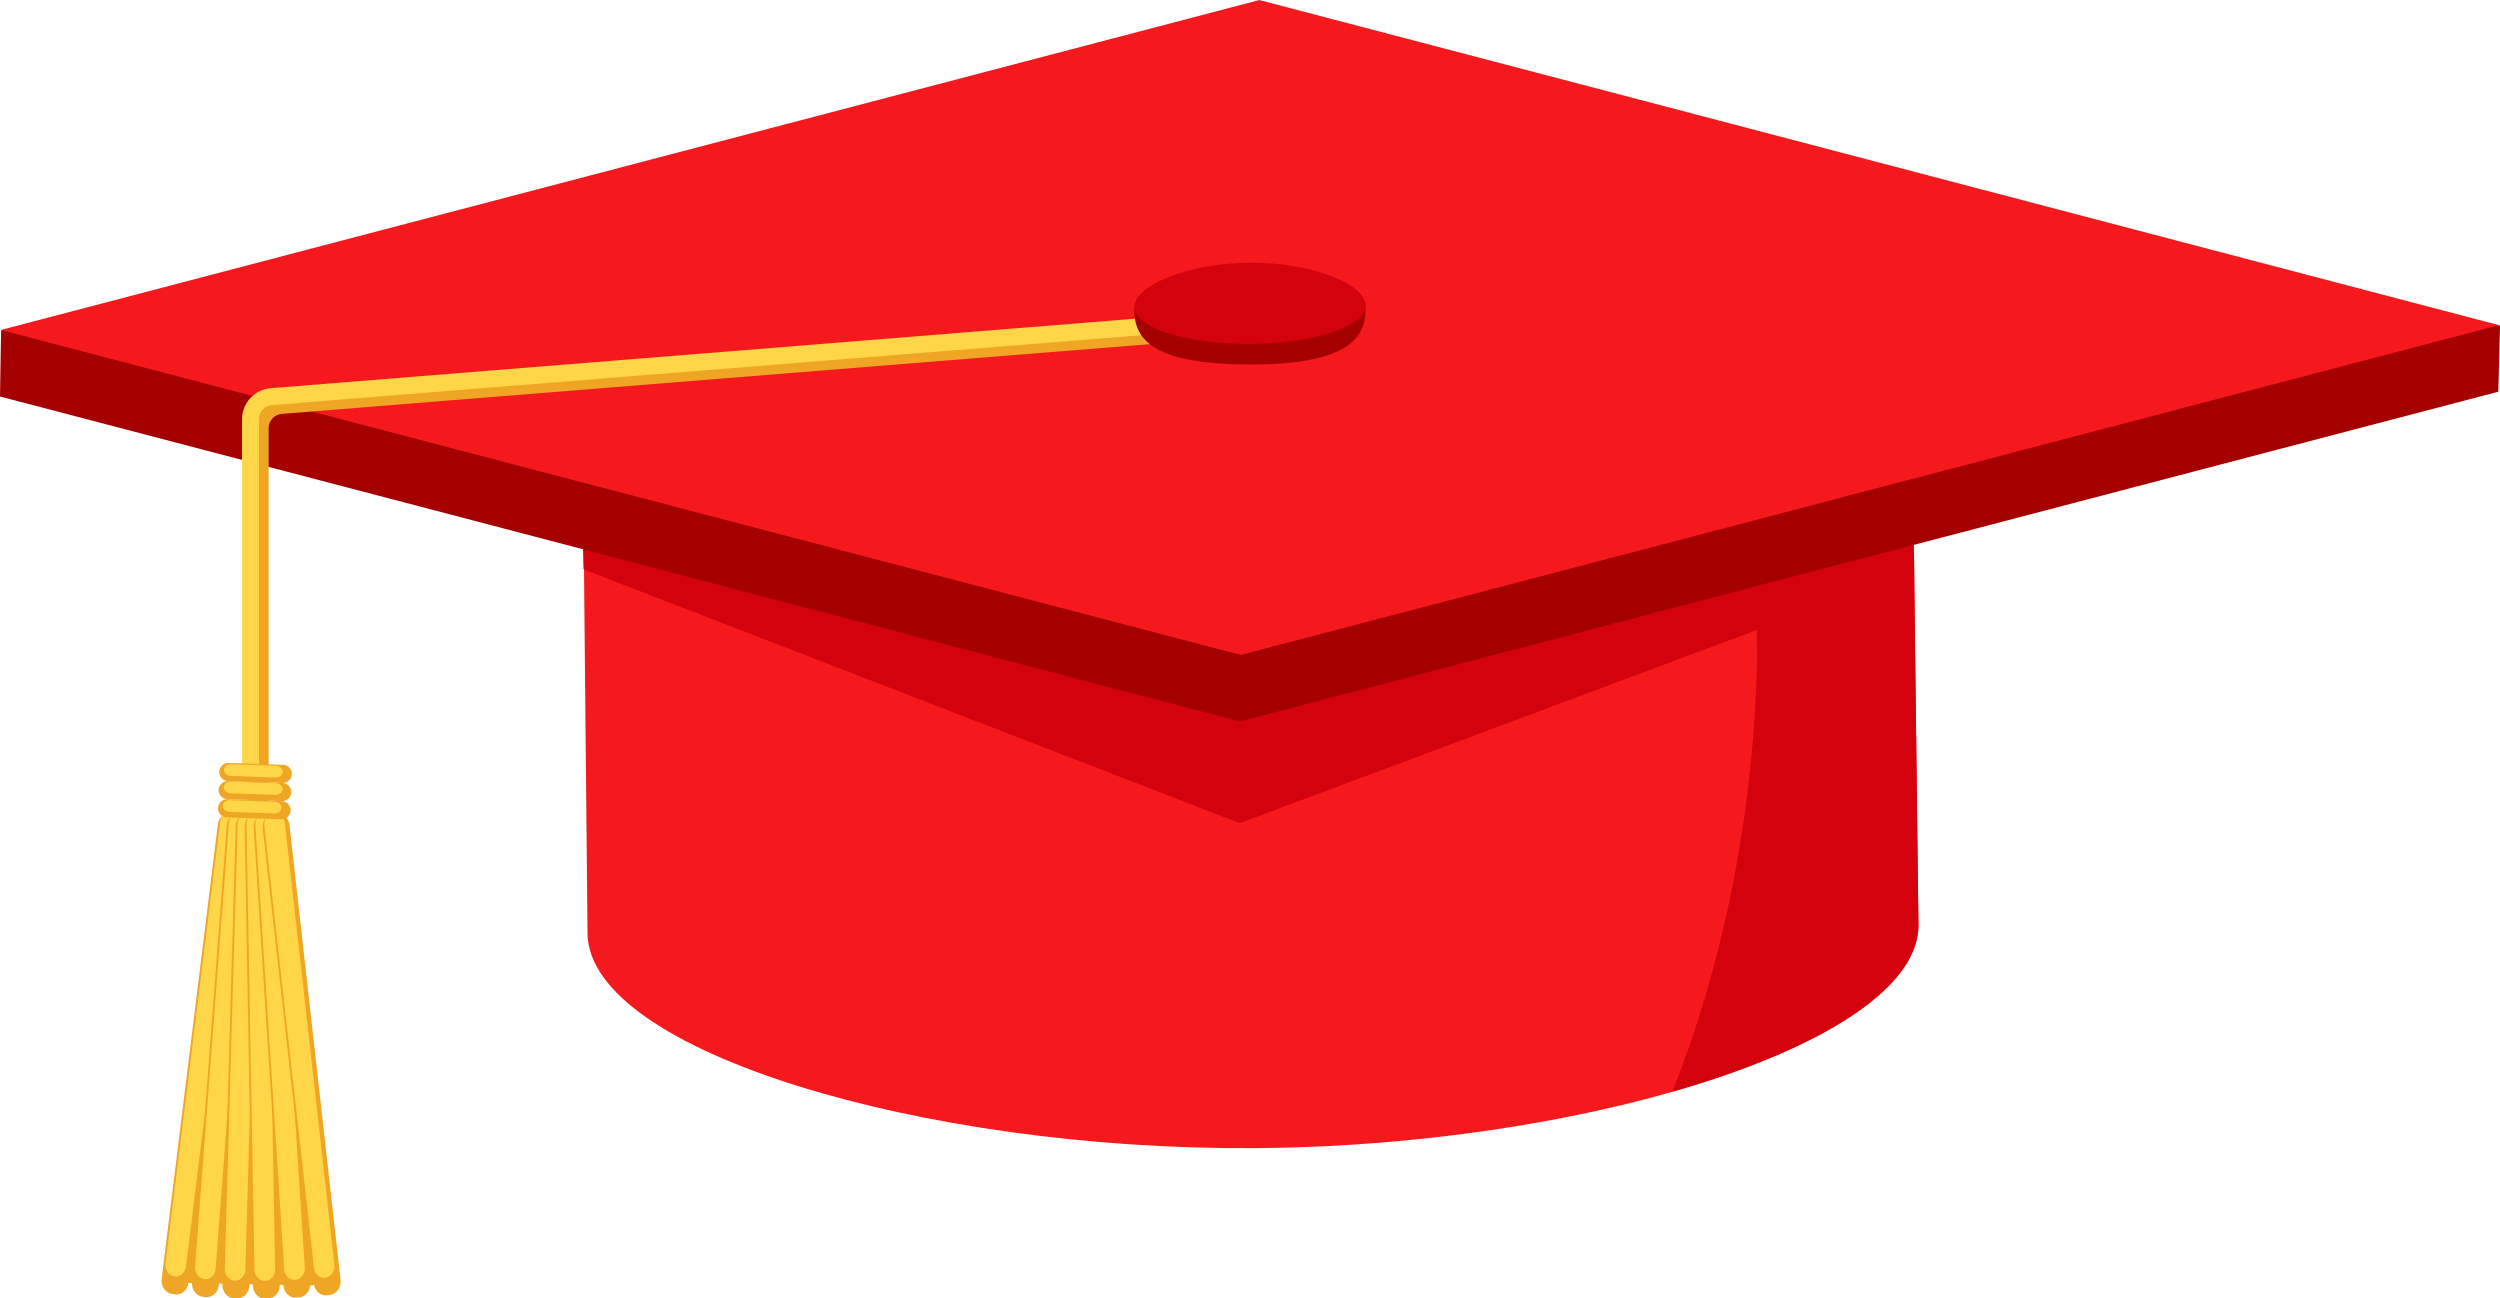 <?xml version="1.0" encoding="UTF-8"?><svg xmlns="http://www.w3.org/2000/svg" xmlns:xlink="http://www.w3.org/1999/xlink" height="153.2" preserveAspectRatio="xMidYMid meet" version="1.0" viewBox="0.0 0.0 295.0 153.2" width="295.0" zoomAndPan="magnify"><defs><clipPath id="a"><path d="M 22 95 L 30 95 L 30 153.238 L 22 153.238 Z M 22 95"/></clipPath><clipPath id="b"><path d="M 26 95 L 31 95 L 31 153.238 L 26 153.238 Z M 26 95"/></clipPath><clipPath id="c"><path d="M 28 95 L 34 95 L 34 153.238 L 28 153.238 Z M 28 95"/></clipPath><clipPath id="d"><path d="M 29 95 L 37 95 L 37 153.238 L 29 153.238 Z M 29 95"/></clipPath></defs><g><g id="change1_1"><path d="M 226.375 109.258 C 226.375 109.617 226.336 109.977 226.281 110.336 C 224.992 118.359 210.785 125.719 191.395 130.391 C 178.473 133.496 163.242 135.387 148.012 135.48 C 108.852 135.727 69.707 124.074 69.328 110.262 L 68.949 71.004 L 68.895 64.855 L 68.797 56.949 L 68.723 48.32 L 68.629 38.711 L 201.289 37.859 L 225.523 37.707 L 225.75 56.492 L 225.902 70.004 L 226.375 109.258" fill="#f5181c"/></g><g id="change2_1"><path d="M 225.902 70.004 L 225.809 61.117 C 220.613 62.23 214.66 63.48 210.887 64.34 L 68.797 64.816 L 68.855 67.18 L 68.949 67.219 L 146.289 97.129 L 207.305 74.332 L 207.336 78.105 C 207.336 78.109 207.336 78.113 207.336 78.117 C 206.863 96.637 203.258 113.914 197.344 128.816 C 213.629 124.148 225.129 117.512 226.281 110.336 C 226.336 109.977 226.375 109.617 226.375 109.258 L 225.902 70.004" fill="#d3020d"/></g><g id="change3_1"><path d="M 295.004 38.426 L 294.797 46.223 L 146.301 85.137 L 68.902 64.855 L 68.809 64.816 L 33.582 55.586 L 1.156 47.09 L 0 46.789 L 0.094 41 L 0.133 38.977 L 0.188 38.957 L 0.207 38.957 L 3.84 38.199 L 148.496 7.871 L 191.121 16.766 L 294.812 38.387 L 294.836 38.387 L 295.004 38.426" fill="#a50000"/></g><g id="change1_2"><path d="M 294.898 38.371 L 294.824 38.387 L 294.805 38.387 L 225.75 56.492 L 225.637 56.512 L 206.699 61.488 L 146.402 77.285 L 68.797 56.949 L 68.703 56.93 L 3.281 39.77 L 0.199 38.957 L 0.18 38.957 L 0.105 38.938 L 3.926 37.934 L 148.598 0.004 L 186.492 9.934 L 294.805 38.352 L 294.898 38.371" fill="#f5181c"/></g><g id="change4_4"><path d="M 30.699 95.047 C 30.148 95.047 29.699 94.602 29.699 94.047 L 29.699 50.496 C 29.699 48.605 31.191 47.004 33.09 46.852 L 139.039 38.332 C 139.547 38.297 140.07 38.699 140.117 39.25 C 140.16 39.801 139.75 40.281 139.199 40.324 L 33.25 48.84 C 32.383 48.91 31.699 49.641 31.699 50.496 L 31.699 94.047 C 31.699 94.602 31.254 95.047 30.699 95.047" fill="#efa625"/></g><g id="change5_1"><path d="M 29.559 94 C 29.008 94 28.559 93.555 28.559 93.004 L 28.559 49.453 C 28.559 47.559 30.047 45.957 31.949 45.805 L 137.898 37.289 C 138.406 37.25 138.93 37.652 138.977 38.203 C 139.02 38.754 138.609 39.234 138.059 39.281 L 32.109 47.797 C 31.238 47.867 30.559 48.594 30.559 49.453 L 30.559 93.004 C 30.559 93.555 30.109 94 29.559 94" fill="#ffd647"/></g><g id="change4_5"><path d="M 38.367 149.176 C 38.344 150.508 37.594 151.711 36.695 151.691 L 21.5 151.371 C 20.602 151.355 19.895 150.121 19.914 148.789 L 26.191 98.562 C 26.211 97.227 26.961 96.145 27.859 96.164 L 32.199 96.254 C 33.098 96.273 33.809 97.387 33.785 98.719 L 38.367 149.176" fill="#efa625"/></g><g id="change4_6"><path d="M 20.629 152.734 L 20.285 152.68 C 19.512 152.562 18.969 151.762 19.074 150.902 L 25.707 97.285 C 25.816 96.426 26.531 95.816 27.305 95.938 L 27.648 95.988 C 28.418 96.109 28.965 96.91 28.855 97.77 L 22.223 151.387 C 22.117 152.246 21.398 152.852 20.629 152.734" fill="#efa625"/></g><g id="change5_2"><path d="M 20.57 150.613 C 19.906 150.512 19.438 149.824 19.531 149.086 L 25.969 97.039 C 26.059 96.297 26.676 95.777 27.34 95.879 C 28.004 95.98 28.469 96.668 28.379 97.41 L 21.941 149.457 C 21.848 150.195 21.23 150.719 20.57 150.613" fill="#ffd647"/></g><g clip-path="url(#a)" id="change4_3"><path d="M 24.289 153.055 L 23.945 153.02 C 23.168 152.945 22.586 152.18 22.652 151.312 L 26.762 97.383 C 26.828 96.52 27.516 95.871 28.293 95.945 L 28.637 95.977 C 29.414 96.051 29.992 96.82 29.93 97.684 L 25.82 151.613 C 25.754 152.48 25.066 153.125 24.289 153.055" fill="#efa625"/></g><g id="change5_3"><path d="M 24.129 150.941 C 23.465 150.879 22.965 150.219 23.02 149.473 L 27.008 97.121 C 27.066 96.379 27.656 95.82 28.324 95.883 C 28.992 95.945 29.488 96.605 29.434 97.352 L 25.445 149.703 C 25.391 150.445 24.797 151.004 24.129 150.941" fill="#ffd647"/></g><g clip-path="url(#b)" id="change4_11"><path d="M 27.957 153.219 L 27.609 153.207 C 26.832 153.18 26.215 152.445 26.238 151.578 L 27.812 97.48 C 27.84 96.613 28.496 95.926 29.273 95.953 L 29.621 95.969 C 30.398 95.996 31.016 96.73 30.988 97.598 L 29.418 151.691 C 29.391 152.559 28.734 153.246 27.957 153.219" fill="#efa625"/></g><g id="change5_4"><path d="M 27.699 151.117 C 27.031 151.094 26.5 150.465 26.523 149.719 L 28.047 97.207 C 28.07 96.461 28.633 95.867 29.305 95.895 C 29.973 95.918 30.5 96.547 30.48 97.293 L 28.953 149.805 C 28.93 150.551 28.367 151.145 27.699 151.117" fill="#ffd647"/></g><g clip-path="url(#c)" id="change4_2"><path d="M 31.625 153.23 L 31.281 153.238 C 30.5 153.258 29.852 152.562 29.836 151.691 L 28.867 97.578 C 28.852 96.711 29.477 95.988 30.254 95.969 L 30.602 95.961 C 31.379 95.945 32.031 96.641 32.047 97.508 L 33.016 151.621 C 33.027 152.488 32.406 153.215 31.625 153.23" fill="#efa625"/></g><g id="change5_5"><path d="M 31.27 151.148 C 30.602 151.164 30.043 150.566 30.027 149.82 L 29.09 97.289 C 29.078 96.543 29.613 95.922 30.281 95.906 C 30.949 95.891 31.508 96.488 31.523 97.234 L 32.461 149.766 C 32.477 150.512 31.938 151.133 31.27 151.148" fill="#ffd647"/></g><g clip-path="url(#d)" id="change4_1"><path d="M 35.293 153.09 L 34.949 153.121 C 34.172 153.184 33.488 152.523 33.434 151.66 L 29.93 97.676 C 29.871 96.809 30.461 96.051 31.238 95.988 L 31.586 95.957 C 32.359 95.895 33.043 96.555 33.098 97.422 L 36.605 151.402 C 36.66 152.27 36.07 153.027 35.293 153.09" fill="#efa625"/></g><g id="change5_6"><path d="M 34.84 151.031 C 34.172 151.086 33.59 150.523 33.539 149.777 L 30.137 97.375 C 30.09 96.629 30.594 95.977 31.262 95.922 C 31.93 95.867 32.516 96.434 32.562 97.176 L 35.965 149.582 C 36.016 150.324 35.508 150.98 34.84 151.031" fill="#ffd647"/></g><g id="change4_7"><path d="M 38.957 152.797 L 38.613 152.848 C 37.84 152.953 37.129 152.336 37.031 151.477 L 31 97.773 C 30.902 96.91 31.457 96.117 32.23 96.008 L 32.574 95.961 C 33.344 95.852 34.059 96.469 34.156 97.332 L 40.188 151.035 C 40.285 151.895 39.73 152.691 38.957 152.797" fill="#efa625"/></g><g id="change5_7"><path d="M 38.41 150.77 C 37.746 150.859 37.133 150.332 37.051 149.59 L 31.195 97.457 C 31.109 96.719 31.586 96.035 32.25 95.941 C 32.914 95.848 33.523 96.379 33.609 97.121 L 39.465 149.254 C 39.547 149.992 39.074 150.676 38.41 150.77" fill="#ffd647"/></g><g id="change4_8"><path d="M 34.367 93.5 C 34.344 94.09 33.848 94.555 33.258 94.531 L 26.832 94.309 C 26.238 94.289 25.777 93.793 25.797 93.203 C 25.82 92.609 26.316 92.148 26.906 92.168 L 33.332 92.391 C 33.922 92.41 34.387 92.906 34.367 93.5" fill="#efa625"/></g><g id="change4_9"><path d="M 34.293 95.641 C 34.27 96.234 33.773 96.695 33.184 96.676 L 26.758 96.453 C 26.164 96.43 25.703 95.934 25.723 95.344 C 25.742 94.75 26.238 94.289 26.832 94.309 L 33.258 94.531 C 33.848 94.555 34.312 95.051 34.293 95.641" fill="#efa625"/></g><g id="change4_10"><path d="M 34.441 91.355 C 34.418 91.949 33.922 92.41 33.332 92.391 L 26.906 92.168 C 26.316 92.148 25.852 91.652 25.871 91.059 C 25.895 90.469 26.391 90.004 26.98 90.027 L 33.406 90.25 C 33.996 90.27 34.461 90.766 34.441 91.355" fill="#efa625"/></g><g id="change5_8"><path d="M 33.375 91.082 C 33.359 91.461 32.961 91.758 32.48 91.742 L 27.27 91.559 C 26.789 91.543 26.41 91.219 26.426 90.84 C 26.438 90.457 26.84 90.164 27.316 90.18 L 32.531 90.359 C 33.008 90.379 33.387 90.699 33.375 91.082" fill="#ffd647"/></g><g id="change5_9"><path d="M 33.348 93.137 C 33.336 93.516 32.934 93.812 32.457 93.793 L 27.242 93.613 C 26.762 93.598 26.387 93.273 26.398 92.895 C 26.41 92.512 26.812 92.219 27.289 92.234 L 32.504 92.414 C 32.98 92.434 33.359 92.754 33.348 93.137" fill="#ffd647"/></g><g id="change5_10"><path d="M 33.215 95.32 C 33.203 95.703 32.801 95.996 32.324 95.98 L 27.109 95.801 C 26.633 95.781 26.254 95.461 26.266 95.078 C 26.281 94.699 26.68 94.402 27.16 94.418 L 32.371 94.602 C 32.852 94.617 33.23 94.941 33.215 95.32" fill="#ffd647"/></g><g id="change3_2"><path d="M 161.133 36.488 C 161.156 39.816 159.086 43.027 147.531 43.012 C 135.98 42.996 133.875 39.992 133.852 36.66 C 133.832 33.328 139.922 31.613 147.457 31.562 C 154.988 31.516 161.113 33.156 161.133 36.488" fill="#a50000"/></g><g id="change2_2"><path d="M 161.152 36.055 C 161.168 38.504 155.074 40.531 147.539 40.578 C 140.004 40.629 133.887 38.68 133.867 36.23 C 133.855 33.777 139.945 31.055 147.48 31.004 C 155.016 30.957 161.137 33.602 161.152 36.055" fill="#d3020d"/></g></g></svg>